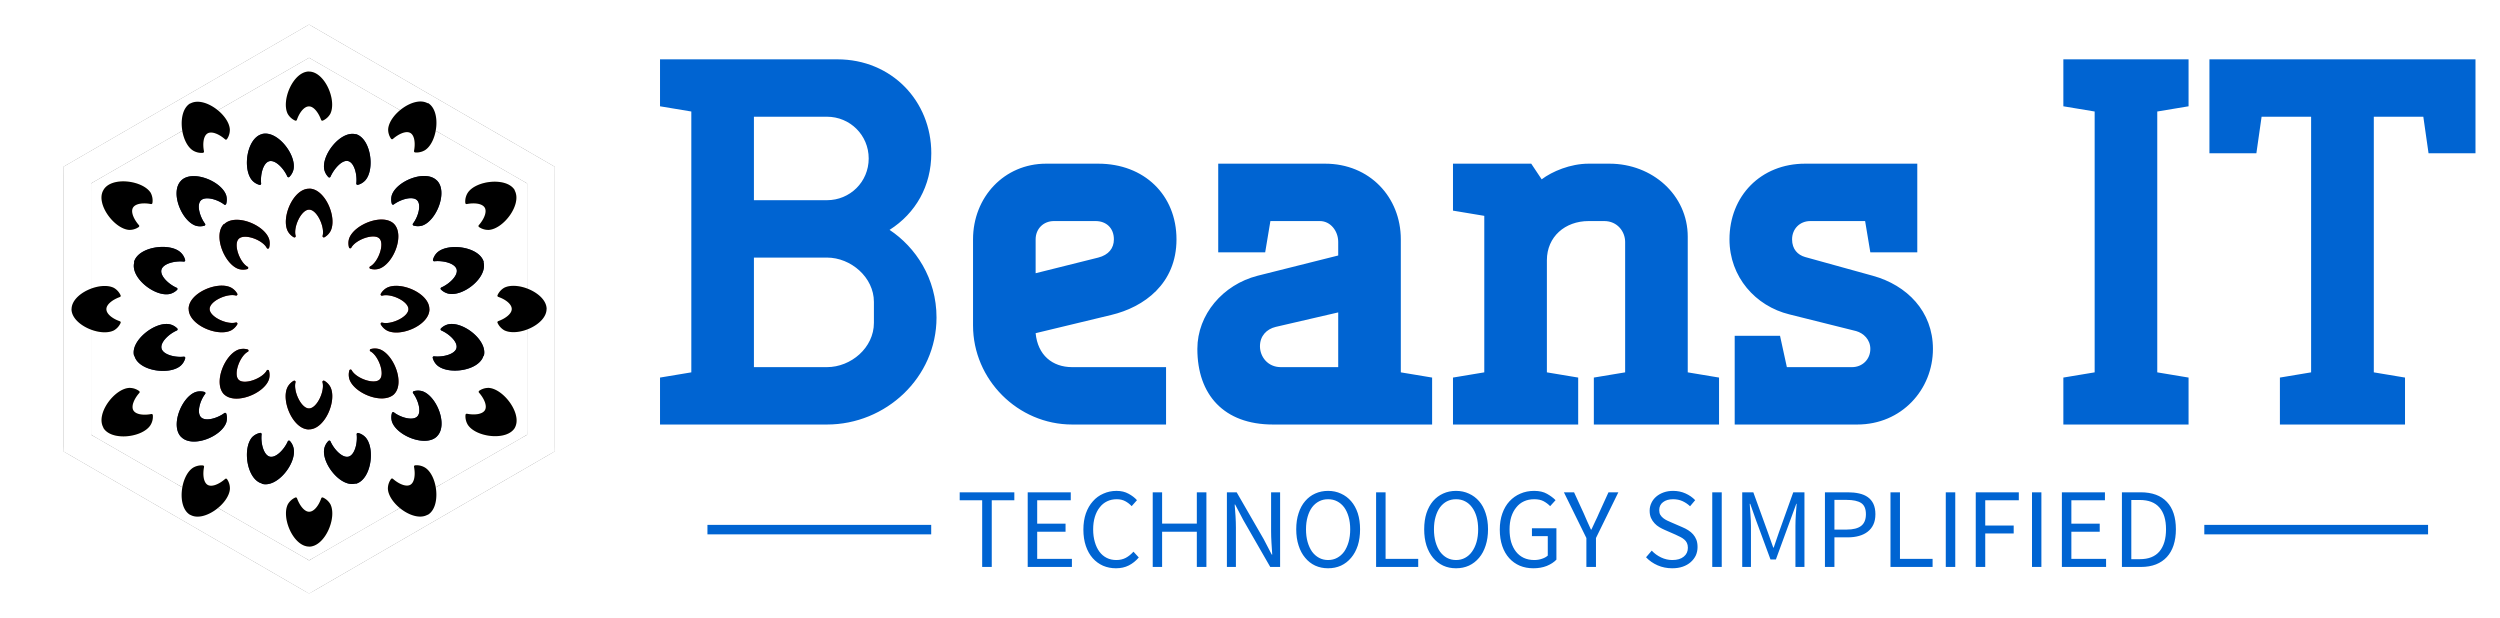 <?xml version="1.0" encoding="UTF-8"?>
<svg xmlns="http://www.w3.org/2000/svg" xmlns:xlink="http://www.w3.org/1999/xlink" version="1.0" x="0" y="0" width="2400" height="593.407" viewBox="38.216 92.416 263.568 65.168" preserveAspectRatio="xMidYMid meet" color-interpolation-filters="sRGB">
  <g>
    <defs>
      <linearGradient id="92" x1="0%" y1="0%" x2="100%" y2="0%">
        <stop offset="0%" stop-color="#fa71cd"></stop>
        <stop offset="100%" stop-color="#9b59b6"></stop>
      </linearGradient>
      <linearGradient id="93" x1="0%" y1="0%" x2="100%" y2="0%">
        <stop offset="0%" stop-color="#f9d423"></stop>
        <stop offset="100%" stop-color="#f83600"></stop>
      </linearGradient>
      <linearGradient id="94" x1="0%" y1="0%" x2="100%" y2="0%">
        <stop offset="0%" stop-color="#0064d2"></stop>
        <stop offset="100%" stop-color="#1cb0f6"></stop>
      </linearGradient>
      <linearGradient id="95" x1="0%" y1="0%" x2="100%" y2="0%">
        <stop offset="0%" stop-color="#f00978"></stop>
        <stop offset="100%" stop-color="#3f51b1"></stop>
      </linearGradient>
      <linearGradient id="96" x1="0%" y1="0%" x2="100%" y2="0%">
        <stop offset="0%" stop-color="#7873f5"></stop>
        <stop offset="100%" stop-color="#ec77ab"></stop>
      </linearGradient>
      <linearGradient id="97" x1="0%" y1="0%" x2="100%" y2="0%">
        <stop offset="0%" stop-color="#f9d423"></stop>
        <stop offset="100%" stop-color="#e14fad"></stop>
      </linearGradient>
      <linearGradient id="98" x1="0%" y1="0%" x2="100%" y2="0%">
        <stop offset="0%" stop-color="#009efd"></stop>
        <stop offset="100%" stop-color="#2af598"></stop>
      </linearGradient>
      <linearGradient id="99" x1="0%" y1="0%" x2="100%" y2="0%">
        <stop offset="0%" stop-color="#ffcc00"></stop>
        <stop offset="100%" stop-color="#00b140"></stop>
      </linearGradient>
      <linearGradient id="100" x1="0%" y1="0%" x2="100%" y2="0%">
        <stop offset="0%" stop-color="#d51007"></stop>
        <stop offset="100%" stop-color="#ff8177"></stop>
      </linearGradient>
      <linearGradient id="102" x1="0%" y1="0%" x2="100%" y2="0%">
        <stop offset="0%" stop-color="#a2b6df"></stop>
        <stop offset="100%" stop-color="#0c3483"></stop>
      </linearGradient>
      <linearGradient id="103" x1="0%" y1="0%" x2="100%" y2="0%">
        <stop offset="0%" stop-color="#7ac5d8"></stop>
        <stop offset="100%" stop-color="#eea2a2"></stop>
      </linearGradient>
      <linearGradient id="104" x1="0%" y1="0%" x2="100%" y2="0%">
        <stop offset="0%" stop-color="#00ecbc"></stop>
        <stop offset="100%" stop-color="#007adf"></stop>
      </linearGradient>
      <linearGradient id="105" x1="0%" y1="0%" x2="100%" y2="0%">
        <stop offset="0%" stop-color="#b88746"></stop>
        <stop offset="100%" stop-color="#fdf5a6"></stop>
      </linearGradient>
    </defs>
    <g fill="#0064d2" class="icon-text-wrapper icon-svg-group iconsvg" transform="translate(40.8,95)">
      <g fill="#0064d2" class="iconsvg-imagesvg icon_container" transform="translate(0,0)">
        <rect fill="#0064d2" fill-opacity="0" stroke-width="2" x="0" y="0" width="60" height="60" class="image-rect"></rect>
        <svg viewBox="0 0 60 69.473" x="0" y="0" width="60" height="60" class="image-svg-svg bn" style="overflow: visible;">
          <g>
            <g mask="url(#3f9a57e0-fb4e-4c9a-98bf-15d6e18fbec6)">
              <svg xmlns="http://www.w3.org/2000/svg" xmlns:xlink="http://www.w3.org/1999/xlink" fill="#000000" version="1.1" x="0" y="0" viewBox="2.7 0.6 26.6 30.8" xml:space="preserve" style="overflow: visible;" width="60" height="69.473" filter="url(#LisDi7mYmdTdZQXbJY4XP)">
                <g transform="scale(1, 1) skewX(0)">
                  <g>
                    <g>
                      <path fill="#000000" d="M16,31.4L2.7,23.7V8.3L16,0.6l13.3,7.7v15.4L16,31.4z M4.2,22.8L16,29.6l11.8-6.8V9.2L16,2.4L4.2,9.2V22.8    z"></path>
                    </g>
                  </g>
                </g>
                <defs>
                  <filter id="LisDi7mYmdTdZQXbJY4XP">
                    <feColorMatrix type="matrix" values="0 0 0 0 0  0 0 0 0 0.391  0 0 0 0 0.82  0 0 0 1 0"></feColorMatrix>
                  </filter>
                </defs>
              </svg>
            </g>
            <g filter="url(#colors5450848585)">
              <svg xmlns="http://www.w3.org/2000/svg" viewBox="0 0 70.58 70.58" width="58" height="67.158" x="1" y="1.158" class="image-svg-icon">
                <g>
                  <g fill-rule="evenodd">
                    <path d="M70.58 35.29c0-2.35-4.29-4.17-6.29-3.17a2.42 2.42 0 0 0-1 1.1.19.19 0 0 0 .11.26c1.05.36 2 1.06 2 1.8s-1 1.44-2 1.8a.19.19 0 0 0-.11.26 2.43 2.43 0 0 0 1 1.1c2 1 6.28-.82 6.28-3.17zM4.73 52.93c1.17 2 5.81 1.47 7-.4a2.42 2.42 0 0 0 .35-1.48.19.19 0 0 0-.22-.17c-1.09.22-2.3.1-2.67-.54s.14-1.75.87-2.58a.19.19 0 0 0 0-.28A2.43 2.43 0 0 0 8.58 47c-2.22.13-5 3.85-3.85 5.88zm0-35.29c-1.17 2 1.63 5.76 3.86 5.89a2.41 2.41 0 0 0 1.41-.44.19.19 0 0 0 0-.28c-.73-.84-1.24-1.94-.87-2.58s1.58-.76 2.67-.54a.19.19 0 0 0 .22-.17 2.43 2.43 0 0 0-.27-1.52c-1.22-1.86-5.85-2.43-7-.4zM35.29 0c-2.35 0-4.17 4.29-3.17 6.29a2.42 2.42 0 0 0 1.1 1 .19.19 0 0 0 .26-.11c.36-1.05 1.06-2 1.8-2s1.44 1 1.8 2a.19.19 0 0 0 .26.11 2.43 2.43 0 0 0 1.1-1c1-2-.82-6.28-3.17-6.28zm30.56 17.64c-1.17-2-5.81-1.47-7 .4a2.42 2.42 0 0 0-.35 1.48.19.19 0 0 0 .22.17c1.09-.22 2.3-.1 2.67.54s-.14 1.75-.87 2.58a.19.19 0 0 0 0 .28 2.43 2.43 0 0 0 1.45.44c2.22-.13 5-3.85 3.85-5.88zm0 35.29C67 50.9 64.21 47.17 62 47a2.41 2.41 0 0 0-1.45.44.19.19 0 0 0 0 .28c.73.84 1.24 1.94.87 2.58s-1.58.76-2.67.54a.19.19 0 0 0-.22.17 2.43 2.43 0 0 0 .35 1.48c1.22 1.86 5.85 2.43 7 .4zM35.29 70.58c2.35 0 4.17-4.29 3.17-6.29a2.42 2.42 0 0 0-1.1-1 .19.19 0 0 0-.26.11c-.36 1.05-1.06 2-1.8 2s-1.44-1-1.8-2a.19.19 0 0 0-.26-.11 2.43 2.43 0 0 0-1.1 1c-1 2 .82 6.28 3.17 6.28zM52.93 4.73c-2-1.17-5.76 1.63-5.89 3.86a2.41 2.41 0 0 0 .44 1.41.19.19 0 0 0 .28 0c.84-.73 1.94-1.24 2.58-.87s.76 1.58.54 2.67a.19.19 0 0 0 .17.22 2.43 2.43 0 0 0 1.48-.35c1.86-1.22 2.43-5.85.4-7zm-35.29 0c-2 1.17-1.47 5.81.4 7a2.42 2.42 0 0 0 1.47.35.19.19 0 0 0 .17-.22c-.22-1.09-.1-2.3.54-2.67s1.75.14 2.58.87a.19.19 0 0 0 .28 0 2.43 2.43 0 0 0 .44-1.45c-.13-2.22-3.85-5-5.88-3.85zM0 35.29c0 2.35 4.29 4.17 6.29 3.17a2.42 2.42 0 0 0 1-1.1.19.19 0 0 0-.11-.26c-1.05-.36-2-1.06-2-1.8s1-1.44 2-1.8a.19.19 0 0 0 .11-.26 2.43 2.43 0 0 0-1-1.1c-2-1-6.28.82-6.28 3.17zm17.64 30.56c2 1.17 5.76-1.63 5.89-3.86a2.41 2.41 0 0 0-.44-1.45.19.19 0 0 0-.28 0c-.84.73-1.94 1.24-2.58.87s-.76-1.58-.54-2.67a.19.19 0 0 0-.17-.22 2.43 2.43 0 0 0-1.48.35c-1.86 1.22-2.43 5.85-.4 7zm35.29 0c2-1.17 1.47-5.81-.4-7a2.42 2.42 0 0 0-1.48-.35.19.19 0 0 0-.17.22c.22 1.09.1 2.3-.54 2.67s-1.75-.14-2.58-.87a.19.19 0 0 0-.28 0A2.43 2.43 0 0 0 47 62c.13 2.22 3.85 5 5.88 3.85z" fill="#fff1c1"></path>
                    <path d="M16.29 54.29c-1.66-1.66.09-6 2.2-6.69a2.31 2.31 0 0 1 1.26 0 .19.19 0 0 1 .11.29c-.78 1-1.29 2.8-.62 3.47s2.42.16 3.47-.62a.19.19 0 0 1 .29.11 2.3 2.3 0 0 1 0 1.26c-.7 2.12-5 3.86-6.68 2.2zm-7-26c.61-2.26 5.23-2.92 6.89-1.44a2.3 2.3 0 0 1 .7 1.15.19.19 0 0 1-.2.24c-1.3-.15-3.07.29-3.32 1.2s1.07 2.17 2.27 2.69a.19.19 0 0 1 .05.31 2.3 2.3 0 0 1-1.11.61c-2.18.45-5.86-2.42-5.25-4.69zm19-19c2.27-.61 5.14 3.07 4.69 5.25a2.31 2.31 0 0 1-.61 1.11.19.19 0 0 1-.31-.05c-.52-1.2-1.78-2.52-2.69-2.27s-1.34 2-1.2 3.31a.19.19 0 0 1-.24.2 2.3 2.3 0 0 1-1.08-.65c-1.48-1.66-.83-6.28 1.44-6.89zm13.91 0c2.26.61 2.92 5.23 1.43 6.89a2.3 2.3 0 0 1-1.08.65.19.19 0 0 1-.24-.2c.15-1.3-.29-3.07-1.2-3.32s-2.11 1.13-2.64 2.32a.19.19 0 0 1-.31.05 2.3 2.3 0 0 1-.61-1.11C37.1 12.4 40 8.72 42.24 9.33zm19 19c.65 2.31-3.03 5.19-5.2 4.71a2.31 2.31 0 0 1-1.11-.61.19.19 0 0 1 .05-.31c1.2-.52 2.52-1.78 2.27-2.69s-2-1.34-3.31-1.2a.19.19 0 0 1-.2-.24 2.3 2.3 0 0 1 .65-1.08c1.66-1.48 6.28-.83 6.89 1.44zm0 13.91c-.61 2.26-5.23 2.92-6.89 1.43a2.3 2.3 0 0 1-.65-1.08.19.19 0 0 1 .2-.24c1.3.15 3.07-.29 3.32-1.2s-1.04-2.11-2.24-2.64a.19.19 0 0 1-.05-.31 2.3 2.3 0 0 1 1.11-.61c2.18-.45 5.86 2.42 5.25 4.69zm-19 19c-2.2.65-5.1-3.03-4.65-5.2a2.31 2.31 0 0 1 .61-1.11.19.19 0 0 1 .31.05c.52 1.2 1.78 2.52 2.69 2.27s1.35-2 1.2-3.31a.19.19 0 0 1 .24-.2 2.3 2.3 0 0 1 1.08.65c1.48 1.66.83 6.28-1.44 6.89zm-13.91 0c-2.26-.61-2.92-5.23-1.44-6.89a2.3 2.3 0 0 1 1.15-.62.19.19 0 0 1 .24.2c-.15 1.3.29 3.07 1.2 3.32s2.17-1.07 2.69-2.27a.19.19 0 0 1 .31-.05A2.3 2.3 0 0 1 33 56c.45 2.18-2.42 5.86-4.69 5.25zm-19-19c-.56-2.2 3.11-5.1 5.3-4.65a2.31 2.31 0 0 1 1.11.61.19.19 0 0 1-.05.31c-1.2.52-2.52 1.78-2.27 2.69s2 1.35 3.31 1.2a.19.19 0 0 1 .2.24 2.3 2.3 0 0 1-.65 1.08c-1.66 1.48-6.28.83-6.89-1.44zm7-26c1.66-1.66 6 .09 6.69 2.2a2.31 2.31 0 0 1 0 1.26.19.19 0 0 1-.29.11c-1-.78-2.8-1.29-3.47-.62s-.16 2.42.62 3.47a.19.19 0 0 1-.11.29 2.3 2.3 0 0 1-1.26 0c-2.12-.7-3.86-5-2.2-6.68zm38 0c1.66 1.66-.09 6-2.2 6.69a2.31 2.31 0 0 1-1.26 0 .19.19 0 0 1-.11-.29c.78-1 1.29-2.8.62-3.47s-2.42-.16-3.47.62a.19.19 0 0 1-.29-.11 2.3 2.3 0 0 1 0-1.26c.7-2.12 5-3.86 6.68-2.2zm0 38c-1.66 1.66-6-.09-6.69-2.2a2.31 2.31 0 0 1 0-1.26.19.19 0 0 1 .29-.11c1 .78 2.8 1.29 3.47.62s.16-2.42-.62-3.47a.19.19 0 0 1 .11-.29 2.3 2.3 0 0 1 1.26 0c2.12.7 3.86 5 2.2 6.68z" fill="#293462"></path>
                    <path d="M17.41 35.29c0 2.35 4.29 4.17 6.29 3.17a2.32 2.32 0 0 0 .93-.91.19.19 0 0 0-.21-.27c-1.29.38-3.9-.82-3.9-2s2.61-2.36 3.89-2a.19.19 0 0 0 .21-.28 2.33 2.33 0 0 0-.94-.91c-2-1-6.28.82-6.28 3.17zm5.23 12.64c1.66 1.66 6-.09 6.69-2.2a2.32 2.32 0 0 0 0-1.3.19.19 0 0 0-.34 0c-.64 1.18-3.34 2.17-4.16 1.36s.17-3.51 1.35-4.15a.19.19 0 0 0 0-.35 2.33 2.33 0 0 0-1.31 0c-2.12.7-3.86 5-2.2 6.68zm0-25.28c-1.66 1.66.09 6 2.2 6.69a2.32 2.32 0 0 0 1.31 0 .19.19 0 0 0 0-.34c-1.15-.64-2.15-3.33-1.3-4.15S28.36 25 29 26.2a.19.19 0 0 0 .35 0 2.33 2.33 0 0 0 0-1.31c-.7-2.12-5-3.86-6.68-2.2zm25.28 0c-1.66-1.66-6 .09-6.69 2.2a2.32 2.32 0 0 0 0 1.31.19.19 0 0 0 .34 0c.64-1.18 3.34-2.17 4.16-1.36s-.17 3.51-1.35 4.15a.19.19 0 0 0 0 .35 2.33 2.33 0 0 0 1.31 0c2.12-.7 3.86-5 2.2-6.68zm0 25.28c1.66-1.66-.09-6-2.2-6.69a2.32 2.32 0 0 0-1.3 0 .19.19 0 0 0 0 .34c1.18.64 2.17 3.34 1.36 4.16s-3.51-.17-4.15-1.35a.19.19 0 0 0-.35 0 2.33 2.33 0 0 0 0 1.31c.7 2.12 5 3.86 6.68 2.2zM35.29 17.41c-2.35 0-4.17 4.29-3.17 6.29a2.32 2.32 0 0 0 .91.93.19.19 0 0 0 .27-.21c-.38-1.29.82-3.9 2-3.9s2.36 2.61 2 3.89a.19.19 0 0 0 .28.21 2.33 2.33 0 0 0 .91-.94c1-2-.82-6.28-3.17-6.28zm17.87 17.88c0-2.35-4.29-4.17-6.29-3.17a2.32 2.32 0 0 0-.93.91.19.19 0 0 0 .21.27c1.29-.38 3.9.82 3.9 2s-2.61 2.36-3.89 2a.19.19 0 0 0-.21.28 2.33 2.33 0 0 0 .94.91c2 1 6.28-.82 6.28-3.17zM35.29 53.16c2.35 0 4.17-4.29 3.17-6.29a2.32 2.32 0 0 0-.91-.93.19.19 0 0 0-.27.21c.38 1.29-.82 3.9-2 3.9s-2.36-2.61-2-3.89a.19.19 0 0 0-.28-.21 2.33 2.33 0 0 0-.91.94c-1 2 .82 6.28 3.17 6.28z" fill="#a64942"></path>
                  </g>
                </g>
              </svg>
            </g>
          </g>
          <mask id="3f9a57e0-fb4e-4c9a-98bf-15d6e18fbec6">
            <g fill="white">
              <svg xmlns="http://www.w3.org/2000/svg" xmlns:xlink="http://www.w3.org/1999/xlink" version="1.1" x="0" y="0" viewBox="2.7 0.6 26.6 30.8" xml:space="preserve" style="overflow: visible;" width="60" height="69.473">
                <g transform="scale(1, 1) skewX(0)">
                  <g>
                    <g>
                      <path d="M16,31.4L2.7,23.7V8.3L16,0.6l13.3,7.7v15.4L16,31.4z M4.2,22.8L16,29.6l11.8-6.8V9.2L16,2.4L4.2,9.2V22.8    z"></path>
                    </g>
                  </g>
                </g>
                <defs></defs>
              </svg>
            </g>
            <g fill="black" filter="url(#d8e126fd-3288-4103-9a43-4043d273b87d)">
              <svg xmlns="http://www.w3.org/2000/svg" viewBox="0 0 70.58 70.58" width="58" height="67.158" x="1" y="1.158" class="image-svg-icon">
                <g>
                  <g fill-rule="evenodd">
                    <path d="M70.58 35.29c0-2.35-4.29-4.17-6.29-3.17a2.42 2.42 0 0 0-1 1.1.19.19 0 0 0 .11.26c1.05.36 2 1.06 2 1.8s-1 1.44-2 1.8a.19.19 0 0 0-.11.26 2.43 2.43 0 0 0 1 1.1c2 1 6.28-.82 6.28-3.17zM4.73 52.93c1.17 2 5.81 1.47 7-.4a2.42 2.42 0 0 0 .35-1.48.19.19 0 0 0-.22-.17c-1.09.22-2.3.1-2.67-.54s.14-1.75.87-2.58a.19.19 0 0 0 0-.28A2.43 2.43 0 0 0 8.58 47c-2.22.13-5 3.85-3.85 5.88zm0-35.29c-1.17 2 1.63 5.76 3.86 5.89a2.41 2.41 0 0 0 1.41-.44.19.19 0 0 0 0-.28c-.73-.84-1.24-1.94-.87-2.58s1.58-.76 2.67-.54a.19.19 0 0 0 .22-.17 2.43 2.43 0 0 0-.27-1.52c-1.22-1.86-5.85-2.43-7-.4zM35.29 0c-2.35 0-4.17 4.29-3.17 6.29a2.42 2.42 0 0 0 1.1 1 .19.19 0 0 0 .26-.11c.36-1.05 1.06-2 1.8-2s1.44 1 1.8 2a.19.19 0 0 0 .26.11 2.43 2.43 0 0 0 1.1-1c1-2-.82-6.28-3.17-6.28zm30.56 17.64c-1.17-2-5.81-1.47-7 .4a2.42 2.42 0 0 0-.35 1.48.19.19 0 0 0 .22.17c1.09-.22 2.3-.1 2.67.54s-.14 1.75-.87 2.58a.19.19 0 0 0 0 .28 2.43 2.43 0 0 0 1.45.44c2.22-.13 5-3.85 3.85-5.88zm0 35.29C67 50.9 64.21 47.17 62 47a2.41 2.41 0 0 0-1.45.44.19.19 0 0 0 0 .28c.73.84 1.24 1.94.87 2.58s-1.58.76-2.67.54a.19.19 0 0 0-.22.17 2.43 2.43 0 0 0 .35 1.48c1.22 1.86 5.85 2.43 7 .4zM35.29 70.58c2.35 0 4.17-4.29 3.17-6.29a2.42 2.42 0 0 0-1.1-1 .19.19 0 0 0-.26.11c-.36 1.05-1.06 2-1.8 2s-1.44-1-1.8-2a.19.19 0 0 0-.26-.11 2.43 2.43 0 0 0-1.1 1c-1 2 .82 6.28 3.17 6.28zM52.93 4.73c-2-1.17-5.76 1.63-5.89 3.86a2.41 2.41 0 0 0 .44 1.41.19.19 0 0 0 .28 0c.84-.73 1.94-1.24 2.58-.87s.76 1.58.54 2.67a.19.19 0 0 0 .17.22 2.43 2.43 0 0 0 1.48-.35c1.86-1.22 2.43-5.85.4-7zm-35.29 0c-2 1.17-1.47 5.81.4 7a2.42 2.42 0 0 0 1.47.35.19.19 0 0 0 .17-.22c-.22-1.09-.1-2.3.54-2.67s1.75.14 2.58.87a.19.19 0 0 0 .28 0 2.43 2.43 0 0 0 .44-1.45c-.13-2.22-3.85-5-5.88-3.85zM0 35.29c0 2.35 4.29 4.17 6.29 3.17a2.42 2.42 0 0 0 1-1.1.19.19 0 0 0-.11-.26c-1.05-.36-2-1.06-2-1.8s1-1.44 2-1.8a.19.19 0 0 0 .11-.26 2.43 2.43 0 0 0-1-1.1c-2-1-6.28.82-6.28 3.17zm17.64 30.56c2 1.17 5.76-1.63 5.89-3.86a2.41 2.41 0 0 0-.44-1.45.19.19 0 0 0-.28 0c-.84.73-1.94 1.24-2.58.87s-.76-1.58-.54-2.67a.19.19 0 0 0-.17-.22 2.43 2.43 0 0 0-1.48.35c-1.86 1.22-2.43 5.85-.4 7zm35.29 0c2-1.17 1.47-5.81-.4-7a2.42 2.42 0 0 0-1.48-.35.19.19 0 0 0-.17.22c.22 1.09.1 2.3-.54 2.67s-1.75-.14-2.58-.87a.19.19 0 0 0-.28 0A2.43 2.43 0 0 0 47 62c.13 2.22 3.85 5 5.88 3.85z"></path>
                    <path d="M16.29 54.29c-1.66-1.66.09-6 2.2-6.69a2.31 2.31 0 0 1 1.26 0 .19.19 0 0 1 .11.29c-.78 1-1.29 2.8-.62 3.47s2.42.16 3.47-.62a.19.19 0 0 1 .29.11 2.3 2.3 0 0 1 0 1.26c-.7 2.12-5 3.86-6.68 2.2zm-7-26c.61-2.26 5.23-2.92 6.89-1.44a2.3 2.3 0 0 1 .7 1.15.19.19 0 0 1-.2.24c-1.3-.15-3.07.29-3.32 1.2s1.07 2.17 2.27 2.69a.19.19 0 0 1 .05.31 2.3 2.3 0 0 1-1.11.61c-2.18.45-5.86-2.42-5.25-4.69zm19-19c2.27-.61 5.14 3.07 4.69 5.25a2.31 2.31 0 0 1-.61 1.11.19.19 0 0 1-.31-.05c-.52-1.2-1.78-2.52-2.69-2.27s-1.34 2-1.2 3.31a.19.19 0 0 1-.24.2 2.3 2.3 0 0 1-1.08-.65c-1.48-1.66-.83-6.28 1.44-6.89zm13.91 0c2.26.61 2.92 5.23 1.43 6.89a2.3 2.3 0 0 1-1.08.65.19.19 0 0 1-.24-.2c.15-1.3-.29-3.07-1.2-3.32s-2.11 1.13-2.64 2.32a.19.19 0 0 1-.31.05 2.3 2.3 0 0 1-.61-1.11C37.1 12.4 40 8.72 42.24 9.33zm19 19c.65 2.31-3.03 5.19-5.2 4.71a2.31 2.31 0 0 1-1.11-.61.19.19 0 0 1 .05-.31c1.2-.52 2.52-1.78 2.27-2.69s-2-1.34-3.31-1.2a.19.19 0 0 1-.2-.24 2.3 2.3 0 0 1 .65-1.08c1.66-1.48 6.28-.83 6.89 1.44zm0 13.91c-.61 2.26-5.23 2.92-6.89 1.43a2.3 2.3 0 0 1-.65-1.08.19.19 0 0 1 .2-.24c1.3.15 3.07-.29 3.32-1.2s-1.04-2.11-2.24-2.64a.19.19 0 0 1-.05-.31 2.3 2.3 0 0 1 1.11-.61c2.18-.45 5.86 2.42 5.25 4.69zm-19 19c-2.2.65-5.1-3.03-4.65-5.2a2.31 2.31 0 0 1 .61-1.11.19.19 0 0 1 .31.05c.52 1.2 1.78 2.52 2.69 2.27s1.35-2 1.2-3.31a.19.19 0 0 1 .24-.2 2.3 2.3 0 0 1 1.08.65c1.48 1.66.83 6.28-1.44 6.89zm-13.91 0c-2.26-.61-2.92-5.23-1.44-6.89a2.3 2.3 0 0 1 1.15-.62.19.19 0 0 1 .24.2c-.15 1.3.29 3.07 1.2 3.32s2.17-1.07 2.69-2.27a.19.19 0 0 1 .31-.05A2.3 2.3 0 0 1 33 56c.45 2.18-2.42 5.86-4.69 5.25zm-19-19c-.56-2.2 3.11-5.1 5.3-4.65a2.31 2.31 0 0 1 1.11.61.19.19 0 0 1-.05.31c-1.2.52-2.52 1.78-2.27 2.69s2 1.35 3.31 1.2a.19.19 0 0 1 .2.24 2.3 2.3 0 0 1-.65 1.08c-1.66 1.48-6.28.83-6.89-1.44zm7-26c1.66-1.66 6 .09 6.69 2.2a2.31 2.31 0 0 1 0 1.26.19.19 0 0 1-.29.11c-1-.78-2.8-1.29-3.47-.62s-.16 2.42.62 3.47a.19.19 0 0 1-.11.29 2.3 2.3 0 0 1-1.26 0c-2.12-.7-3.86-5-2.2-6.68zm38 0c1.66 1.66-.09 6-2.2 6.69a2.31 2.31 0 0 1-1.26 0 .19.19 0 0 1-.11-.29c.78-1 1.29-2.8.62-3.47s-2.42-.16-3.47.62a.19.19 0 0 1-.29-.11 2.3 2.3 0 0 1 0-1.26c.7-2.12 5-3.86 6.68-2.2zm0 38c-1.66 1.66-6-.09-6.69-2.2a2.31 2.31 0 0 1 0-1.26.19.19 0 0 1 .29-.11c1 .78 2.8 1.29 3.47.62s.16-2.42-.62-3.47a.19.19 0 0 1 .11-.29 2.3 2.3 0 0 1 1.26 0c2.12.7 3.86 5 2.2 6.68z"></path>
                    <path d="M17.41 35.29c0 2.35 4.29 4.17 6.29 3.17a2.32 2.32 0 0 0 .93-.91.19.19 0 0 0-.21-.27c-1.29.38-3.9-.82-3.9-2s2.61-2.36 3.89-2a.19.19 0 0 0 .21-.28 2.33 2.33 0 0 0-.94-.91c-2-1-6.28.82-6.28 3.17zm5.23 12.64c1.66 1.66 6-.09 6.69-2.2a2.32 2.32 0 0 0 0-1.3.19.19 0 0 0-.34 0c-.64 1.18-3.34 2.17-4.16 1.36s.17-3.51 1.35-4.15a.19.19 0 0 0 0-.35 2.33 2.33 0 0 0-1.31 0c-2.12.7-3.86 5-2.2 6.68zm0-25.28c-1.66 1.66.09 6 2.2 6.69a2.32 2.32 0 0 0 1.31 0 .19.19 0 0 0 0-.34c-1.15-.64-2.15-3.33-1.3-4.15S28.36 25 29 26.2a.19.19 0 0 0 .35 0 2.33 2.33 0 0 0 0-1.31c-.7-2.12-5-3.86-6.68-2.2zm25.28 0c-1.66-1.66-6 .09-6.69 2.2a2.32 2.32 0 0 0 0 1.31.19.19 0 0 0 .34 0c.64-1.18 3.34-2.17 4.16-1.36s-.17 3.51-1.35 4.15a.19.19 0 0 0 0 .35 2.33 2.33 0 0 0 1.31 0c2.12-.7 3.86-5 2.2-6.68zm0 25.28c1.66-1.66-.09-6-2.2-6.69a2.32 2.32 0 0 0-1.3 0 .19.19 0 0 0 0 .34c1.18.64 2.17 3.34 1.36 4.16s-3.51-.17-4.15-1.35a.19.19 0 0 0-.35 0 2.33 2.33 0 0 0 0 1.31c.7 2.12 5 3.86 6.68 2.2zM35.29 17.41c-2.35 0-4.17 4.29-3.17 6.29a2.32 2.32 0 0 0 .91.93.19.19 0 0 0 .27-.21c-.38-1.29.82-3.9 2-3.9s2.36 2.61 2 3.89a.19.19 0 0 0 .28.21 2.33 2.33 0 0 0 .91-.94c1-2-.82-6.28-3.17-6.28zm17.87 17.88c0-2.35-4.29-4.17-6.29-3.17a2.32 2.32 0 0 0-.93.91.19.19 0 0 0 .21.27c1.29-.38 3.9.82 3.9 2s-2.61 2.36-3.89 2a.19.19 0 0 0-.21.28 2.33 2.33 0 0 0 .94.91c2 1 6.28-.82 6.28-3.17zM35.29 53.16c2.35 0 4.17-4.29 3.17-6.29a2.32 2.32 0 0 0-.91-.93.19.19 0 0 0-.27.21c.38 1.29-.82 3.9-2 3.9s-2.36-2.61-2-3.89a.19.19 0 0 0-.28-.21 2.33 2.33 0 0 0-.91.94c-1 2 .82 6.28 3.17 6.28z"></path>
                  </g>
                </g>
              </svg>
            </g>
            <defs>
              <filter id="d8e126fd-3288-4103-9a43-4043d273b87d">
                <feGaussianBlur in="SourceGraphic" stdDeviation="1.26"></feGaussianBlur>
                <feComponentTransfer>
                  <feFuncA type="discrete"></feFuncA>
                </feComponentTransfer>
              </filter>
            </defs>
          </mask>
        </svg>
        <defs>
          <filter id="colors5450848585">
            <feColorMatrix type="matrix" values="0 0 0 0 0  0 0 0 0 0.391  0 0 0 0 0.82  0 0 0 1 0" class="icon-feColorMatrix "></feColorMatrix>
          </filter>
          <filter id="colorsf7467421502">
            <feColorMatrix type="matrix" values="0 0 0 0 0.996  0 0 0 0 0.996  0 0 0 0 0.996  0 0 0 1 0" class="icon-fecolormatrix"></feColorMatrix>
          </filter>
          <filter id="colorsb2637664634">
            <feColorMatrix type="matrix" values="0 0 0 0 0  0 0 0 0 0  0 0 0 0 0  0 0 0 1 0" class="icon-fecolormatrix"></feColorMatrix>
          </filter>
        </defs>
      </g>
      <g transform="translate(67,3.672)">
        <g fill-rule="" class="tp-name iconsvg-namesvg" transform="translate(0,0)">
          <g transform="scale(1)">
            <g>
              <path d="M29.7-28.6C29.7-34.1 25.52-38.5 19.8-38.5L1.1-38.5 1.1-33.55 4.4-33 4.4-5.5 1.1-4.95 1.1 0 18.7 0C24.91 0 30.25-4.95 30.25-11.28 30.25-15.4 28.05-18.7 25.3-20.52 28.05-22.27 29.7-25.14 29.7-28.6ZM11-23.65L11-32.45 18.7-32.45C21.12-32.45 23.1-30.52 23.1-28.05 23.1-25.57 21.12-23.65 18.7-23.65ZM23.65-10.72C23.65-8.09 21.23-6.05 18.7-6.05L11-6.05 11-17.6 18.7-17.6C21.23-17.6 23.65-15.51 23.65-12.93ZM47.02-21.45C48.13-21.45 48.95-20.73 48.95-19.52 48.95-18.59 48.4-17.88 47.3-17.6L40.7-15.95 40.7-19.52C40.7-20.63 41.52-21.45 42.63-21.45ZM54.45 0L54.45-6.05 44.55-6.05C42.46-6.05 40.92-7.32 40.7-9.63L48.67-11.55C52.14-12.38 55.55-14.85 55.55-19.52 55.55-24.2 52.14-27.5 47.3-27.5L41.8-27.5C37.4-27.5 34.1-23.98 34.1-19.52L34.1-10.45C34.1-4.73 38.83 0 44.55 0ZM59.95-27.5L59.95-18.15 64.9-18.15 65.45-21.45 70.67-21.45C71.78-21.45 72.6-20.41 72.6-19.25L72.6-17.82 64.08-15.68C60.45-14.74 57.75-11.61 57.75-7.97 57.75-3.14 60.55 0 65.72 0L82.5 0 82.5-4.95 79.2-5.5 79.2-19.52C79.2-23.98 75.9-27.5 71.22-27.5ZM64.35-8.25C64.35-9.35 65.06-10.06 66-10.29L72.6-11.82 72.6-6.05 66.55-6.05C65.17-6.05 64.35-7.15 64.35-8.25ZM109.45-19.8C109.45-24.2 105.71-27.5 101.2-27.5L99-27.5C97.07-27.5 95.15-26.68 94.05-25.85L92.95-27.5 84.7-27.5 84.7-22.55 88-22 88-5.5 84.7-4.95 84.7 0 97.9 0 97.9-4.95 94.6-5.5 94.6-17.32C94.6-19.8 96.52-21.45 99-21.45L100.65-21.45C102.02-21.45 102.85-20.35 102.85-19.25L102.85-5.5 99.55-4.95 99.55 0 112.75 0 112.75-4.95 109.45-5.5ZM127.21-9.85C127.98-9.63 128.7-8.96 128.7-7.97 128.7-6.88 127.87-6.05 126.77-6.05L119.9-6.05 119.18-9.35 114.4-9.35 114.4 0 127.32 0C132 0 135.3-3.69 135.3-7.97 135.3-11.94 132.55-14.69 128.97-15.68L121.82-17.66C121.05-17.88 120.45-18.48 120.45-19.52 120.45-20.63 121.27-21.45 122.37-21.45L128.15-21.45 128.7-18.15 133.65-18.15 133.65-27.5 121.82-27.5C117.15-27.5 113.85-24.09 113.85-19.52 113.85-15.56 116.6-12.48 120.17-11.61ZM158.95-33L162.25-33.55 162.25-38.5 149.05-38.5 149.05-33.55 152.35-33 152.35-5.5 149.05-4.95 149.05 0 162.25 0 162.25-4.95 158.95-5.5ZM171.88 0L185.07 0 185.07-4.95 181.78-5.5 181.78-32.45 187-32.45 187.55-28.6 192.5-28.6 192.5-38.5 164.45-38.5 164.45-28.6 169.4-28.6 169.95-32.45 175.17-32.45 175.17-5.5 171.88-4.95Z" transform="translate(-1.1, 38.5)"></path>
            </g>
          </g>
        </g>
        <g fill-rule="" class="tp-slogan iconsvg-slogansvg" fill="#0064d2" transform="translate(5,45.5)">
          <rect x="0" height="1" y="3.58" width="23.59"></rect>
          <rect height="1" y="3.58" width="23.59" x="157.81"></rect>
          <g transform="translate(26.59,0)">
            <g transform="scale(1)">
              <path d="M2.71 0L2.71-7.03L0.34-7.03L0.34-7.87L6.10-7.87L6.10-7.03L3.72-7.03L3.72 0L2.71 0ZM7.51 0L7.51-7.87L12.05-7.87L12.05-7.03L8.51-7.03L8.51-4.56L11.50-4.56L11.50-3.71L8.51-3.71L8.51-0.85L12.17-0.85L12.17 0L7.51 0ZM13.38-3.94L13.38-3.94Q13.38-4.88 13.64-5.64Q13.91-6.40 14.38-6.92Q14.84-7.45 15.49-7.73Q16.13-8.02 16.88-8.02L16.88-8.02Q17.60-8.02 18.14-7.72Q18.68-7.43 19.03-7.04L19.03-7.04L18.47-6.41Q18.16-6.74 17.78-6.94Q17.40-7.14 16.90-7.14L16.90-7.14Q16.33-7.14 15.88-6.92Q15.42-6.70 15.10-6.28Q14.77-5.87 14.59-5.28Q14.41-4.69 14.41-3.96L14.41-3.96Q14.41-3.22 14.59-2.62Q14.76-2.03 15.07-1.61Q15.38-1.19 15.83-0.96Q16.28-0.73 16.85-0.73L16.85-0.73Q17.42-0.73 17.85-0.96Q18.28-1.19 18.66-1.61L18.66-1.61L19.22-1.00Q18.76-0.46 18.17-0.16Q17.58 0.14 16.82 0.14L16.82 0.14Q16.08 0.14 15.45-0.13Q14.82-0.41 14.36-0.93Q13.90-1.45 13.64-2.21Q13.38-2.98 13.38-3.94ZM20.69 0L20.69-7.87L21.68-7.87L21.68-4.57L25.34-4.57L25.34-7.87L26.35-7.87L26.35 0L25.34 0L25.34-3.71L21.68-3.71L21.68 0L20.69 0ZM28.51 0L28.51-7.87L29.54-7.87L32.39-2.93L33.24-1.30L33.29-1.30Q33.25-1.90 33.21-2.54Q33.17-3.18 33.17-3.80L33.17-3.80L33.17-7.87L34.12-7.87L34.12 0L33.08 0L30.23-4.96L29.38-6.58L29.33-6.58Q29.38-5.98 29.42-5.36Q29.46-4.74 29.46-4.12L29.46-4.12L29.46 0L28.51 0ZM39.18 0.14L39.18 0.14Q38.44 0.14 37.82-0.14Q37.20-0.43 36.76-0.97Q36.31-1.50 36.07-2.26Q35.82-3.02 35.82-3.97L35.82-3.97Q35.82-4.92 36.07-5.67Q36.31-6.42 36.76-6.94Q37.20-7.46 37.82-7.74Q38.44-8.02 39.18-8.02L39.18-8.02Q39.92-8.02 40.54-7.73Q41.16-7.45 41.61-6.93Q42.06-6.41 42.31-5.66Q42.55-4.91 42.55-3.97L42.55-3.97Q42.55-3.02 42.31-2.26Q42.06-1.50 41.61-0.97Q41.16-0.43 40.54-0.14Q39.92 0.14 39.18 0.14ZM39.18-0.73L39.18-0.73Q39.71-0.73 40.13-0.96Q40.56-1.19 40.87-1.61Q41.17-2.04 41.34-2.63Q41.51-3.23 41.51-3.97L41.51-3.97Q41.51-4.70 41.34-5.29Q41.17-5.88 40.87-6.29Q40.56-6.70 40.13-6.92Q39.71-7.14 39.18-7.14L39.18-7.14Q38.65-7.14 38.23-6.92Q37.80-6.70 37.49-6.29Q37.19-5.88 37.02-5.29Q36.85-4.70 36.85-3.97L36.85-3.97Q36.85-3.23 37.02-2.63Q37.19-2.04 37.49-1.61Q37.80-1.19 38.23-0.96Q38.65-0.73 39.18-0.73ZM44.24 0L44.24-7.87L45.24-7.87L45.24-0.85L48.68-0.85L48.68 0L44.24 0ZM52.67 0.14L52.67 0.14Q51.92 0.14 51.31-0.14Q50.69-0.43 50.24-0.97Q49.80-1.50 49.55-2.26Q49.31-3.02 49.31-3.97L49.31-3.97Q49.31-4.92 49.55-5.67Q49.80-6.42 50.24-6.94Q50.69-7.46 51.31-7.74Q51.92-8.02 52.67-8.02L52.67-8.02Q53.41-8.02 54.03-7.73Q54.65-7.45 55.10-6.93Q55.55-6.41 55.79-5.66Q56.04-4.91 56.04-3.97L56.04-3.97Q56.04-3.02 55.79-2.26Q55.55-1.50 55.10-0.97Q54.65-0.43 54.03-0.14Q53.41 0.14 52.67 0.14ZM52.67-0.73L52.67-0.73Q53.20-0.73 53.62-0.96Q54.05-1.19 54.35-1.61Q54.66-2.04 54.83-2.63Q55.00-3.23 55.00-3.97L55.00-3.97Q55.00-4.70 54.83-5.29Q54.66-5.88 54.35-6.29Q54.05-6.70 53.62-6.92Q53.20-7.14 52.67-7.14L52.67-7.14Q52.14-7.14 51.71-6.92Q51.29-6.70 50.98-6.29Q50.68-5.88 50.51-5.29Q50.34-4.70 50.34-3.97L50.34-3.97Q50.34-3.23 50.51-2.63Q50.68-2.04 50.98-1.61Q51.29-1.19 51.71-0.96Q52.14-0.73 52.67-0.73ZM57.28-3.94L57.28-3.94Q57.28-4.88 57.55-5.64Q57.82-6.40 58.30-6.92Q58.79-7.45 59.45-7.73Q60.11-8.02 60.90-8.02L60.90-8.02Q61.72-8.02 62.26-7.71Q62.81-7.40 63.16-7.04L63.16-7.04L62.59-6.41Q62.29-6.72 61.90-6.93Q61.51-7.14 60.91-7.14L60.91-7.14Q60.31-7.14 59.83-6.92Q59.35-6.70 59.02-6.28Q58.68-5.87 58.49-5.28Q58.31-4.69 58.31-3.96L58.31-3.96Q58.31-3.22 58.48-2.62Q58.66-2.03 58.99-1.61Q59.32-1.19 59.80-0.96Q60.29-0.73 60.92-0.73L60.92-0.73Q61.34-0.73 61.72-0.86Q62.10-0.98 62.34-1.20L62.34-1.20L62.34-3.25L60.67-3.25L60.67-4.08L63.25-4.08L63.25-0.77Q62.87-0.37 62.24-0.11Q61.61 0.14 60.82 0.14L60.82 0.14Q60.04 0.14 59.39-0.13Q58.74-0.41 58.27-0.93Q57.80-1.45 57.54-2.21Q57.28-2.98 57.28-3.94ZM66.41 0L66.41-3.05L64.04-7.87L65.11-7.87L66.13-5.65Q66.32-5.22 66.50-4.80Q66.68-4.38 66.89-3.94L66.89-3.94L66.94-3.94Q67.14-4.38 67.34-4.80Q67.55-5.22 67.73-5.65L67.73-5.65L68.74-7.87L69.78-7.87L67.42-3.05L67.42 0L66.41 0ZM72.70-1.02L73.30-1.72Q73.72-1.27 74.29-1.00Q74.86-0.73 75.47-0.73L75.47-0.73Q76.25-0.73 76.68-1.09Q77.11-1.44 77.11-2.02L77.11-2.02Q77.11-2.32 77.01-2.53Q76.91-2.74 76.73-2.89Q76.56-3.04 76.32-3.16Q76.08-3.28 75.80-3.41L75.80-3.41L74.68-3.90Q74.40-4.02 74.11-4.19Q73.82-4.36 73.60-4.60Q73.37-4.84 73.22-5.17Q73.08-5.50 73.08-5.93L73.08-5.93Q73.08-6.37 73.27-6.76Q73.45-7.14 73.78-7.42Q74.11-7.70 74.56-7.86Q75.01-8.02 75.55-8.02L75.55-8.02Q76.26-8.02 76.86-7.75Q77.46-7.48 77.88-7.04L77.88-7.04L77.34-6.40Q76.98-6.74 76.54-6.94Q76.10-7.14 75.55-7.14L75.55-7.14Q74.89-7.14 74.49-6.83Q74.09-6.53 74.09-5.99L74.09-5.99Q74.09-5.70 74.20-5.50Q74.32-5.30 74.51-5.15Q74.70-5.00 74.93-4.89Q75.16-4.78 75.40-4.68L75.40-4.68L76.51-4.20Q76.85-4.06 77.15-3.87Q77.45-3.68 77.66-3.44Q77.88-3.19 78.01-2.86Q78.13-2.53 78.13-2.10L78.13-2.10Q78.13-1.63 77.95-1.22Q77.76-0.82 77.41-0.51Q77.06-0.20 76.57-0.03Q76.08 0.14 75.46 0.14L75.46 0.14Q74.63 0.14 73.92-0.17Q73.21-0.48 72.70-1.02L72.70-1.02ZM79.68 0L79.68-7.87L80.68-7.87L80.68 0L79.68 0ZM82.84 0L82.84-7.87L84.01-7.87L85.54-3.65L86.11-2.04L86.16-2.04L86.71-3.65L88.22-7.87L89.40-7.87L89.40 0L88.45 0L88.45-4.33Q88.45-4.86 88.49-5.50Q88.54-6.13 88.58-6.66L88.58-6.66L88.54-6.66L87.90-4.91L86.39-0.79L85.82-0.79L84.30-4.91L83.68-6.66L83.63-6.66Q83.66-6.13 83.71-5.50Q83.76-4.86 83.76-4.33L83.76-4.33L83.76 0L82.84 0ZM91.56 0L91.56-7.87L93.97-7.87Q94.62-7.87 95.16-7.75Q95.70-7.63 96.08-7.36Q96.46-7.09 96.67-6.65Q96.88-6.20 96.88-5.56L96.88-5.56Q96.88-4.93 96.67-4.48Q96.46-4.02 96.07-3.72Q95.69-3.42 95.15-3.27Q94.62-3.12 93.97-3.12L93.97-3.12L92.56-3.12L92.56 0L91.56 0ZM92.56-3.94L93.85-3.94Q94.88-3.94 95.38-4.33Q95.88-4.72 95.88-5.56L95.88-5.56Q95.88-6.41 95.38-6.74Q94.87-7.07 93.85-7.07L93.85-7.07L92.56-7.07L92.56-3.94ZM98.47 0L98.47-7.87L99.47-7.87L99.47-0.85L102.91-0.85L102.91 0L98.47 0ZM104.30 0L104.30-7.87L105.30-7.87L105.30 0L104.30 0ZM107.46 0L107.46-7.87L112.00-7.87L112.00-7.03L108.46-7.03L108.46-4.37L111.46-4.37L111.46-3.53L108.46-3.53L108.46 0L107.46 0ZM113.39 0L113.39-7.87L114.38-7.87L114.38 0L113.39 0ZM116.54 0L116.54-7.87L121.08-7.87L121.08-7.03L117.54-7.03L117.54-4.56L120.53-4.56L120.53-3.71L117.54-3.71L117.54-0.85L121.20-0.85L121.20 0L116.54 0ZM122.87 0L122.87-7.87L124.84-7.87Q126.66-7.87 127.61-6.86Q128.56-5.86 128.56-3.97L128.56-3.97Q128.56-3.04 128.32-2.30Q128.08-1.56 127.61-1.05Q127.14-0.54 126.46-0.27Q125.77 0 124.88 0L124.88 0L122.87 0ZM123.86-0.82L124.76-0.82Q126.14-0.82 126.83-1.64Q127.52-2.47 127.52-3.97L127.52-3.97Q127.52-5.47 126.83-6.26Q126.14-7.06 124.76-7.06L124.76-7.06L123.86-7.06L123.86-0.82Z" transform="translate(-0.336, 8.016)"></path>
            </g>
          </g>
        </g>
      </g>
    </g>
    <defs></defs>
  </g>
</svg>
